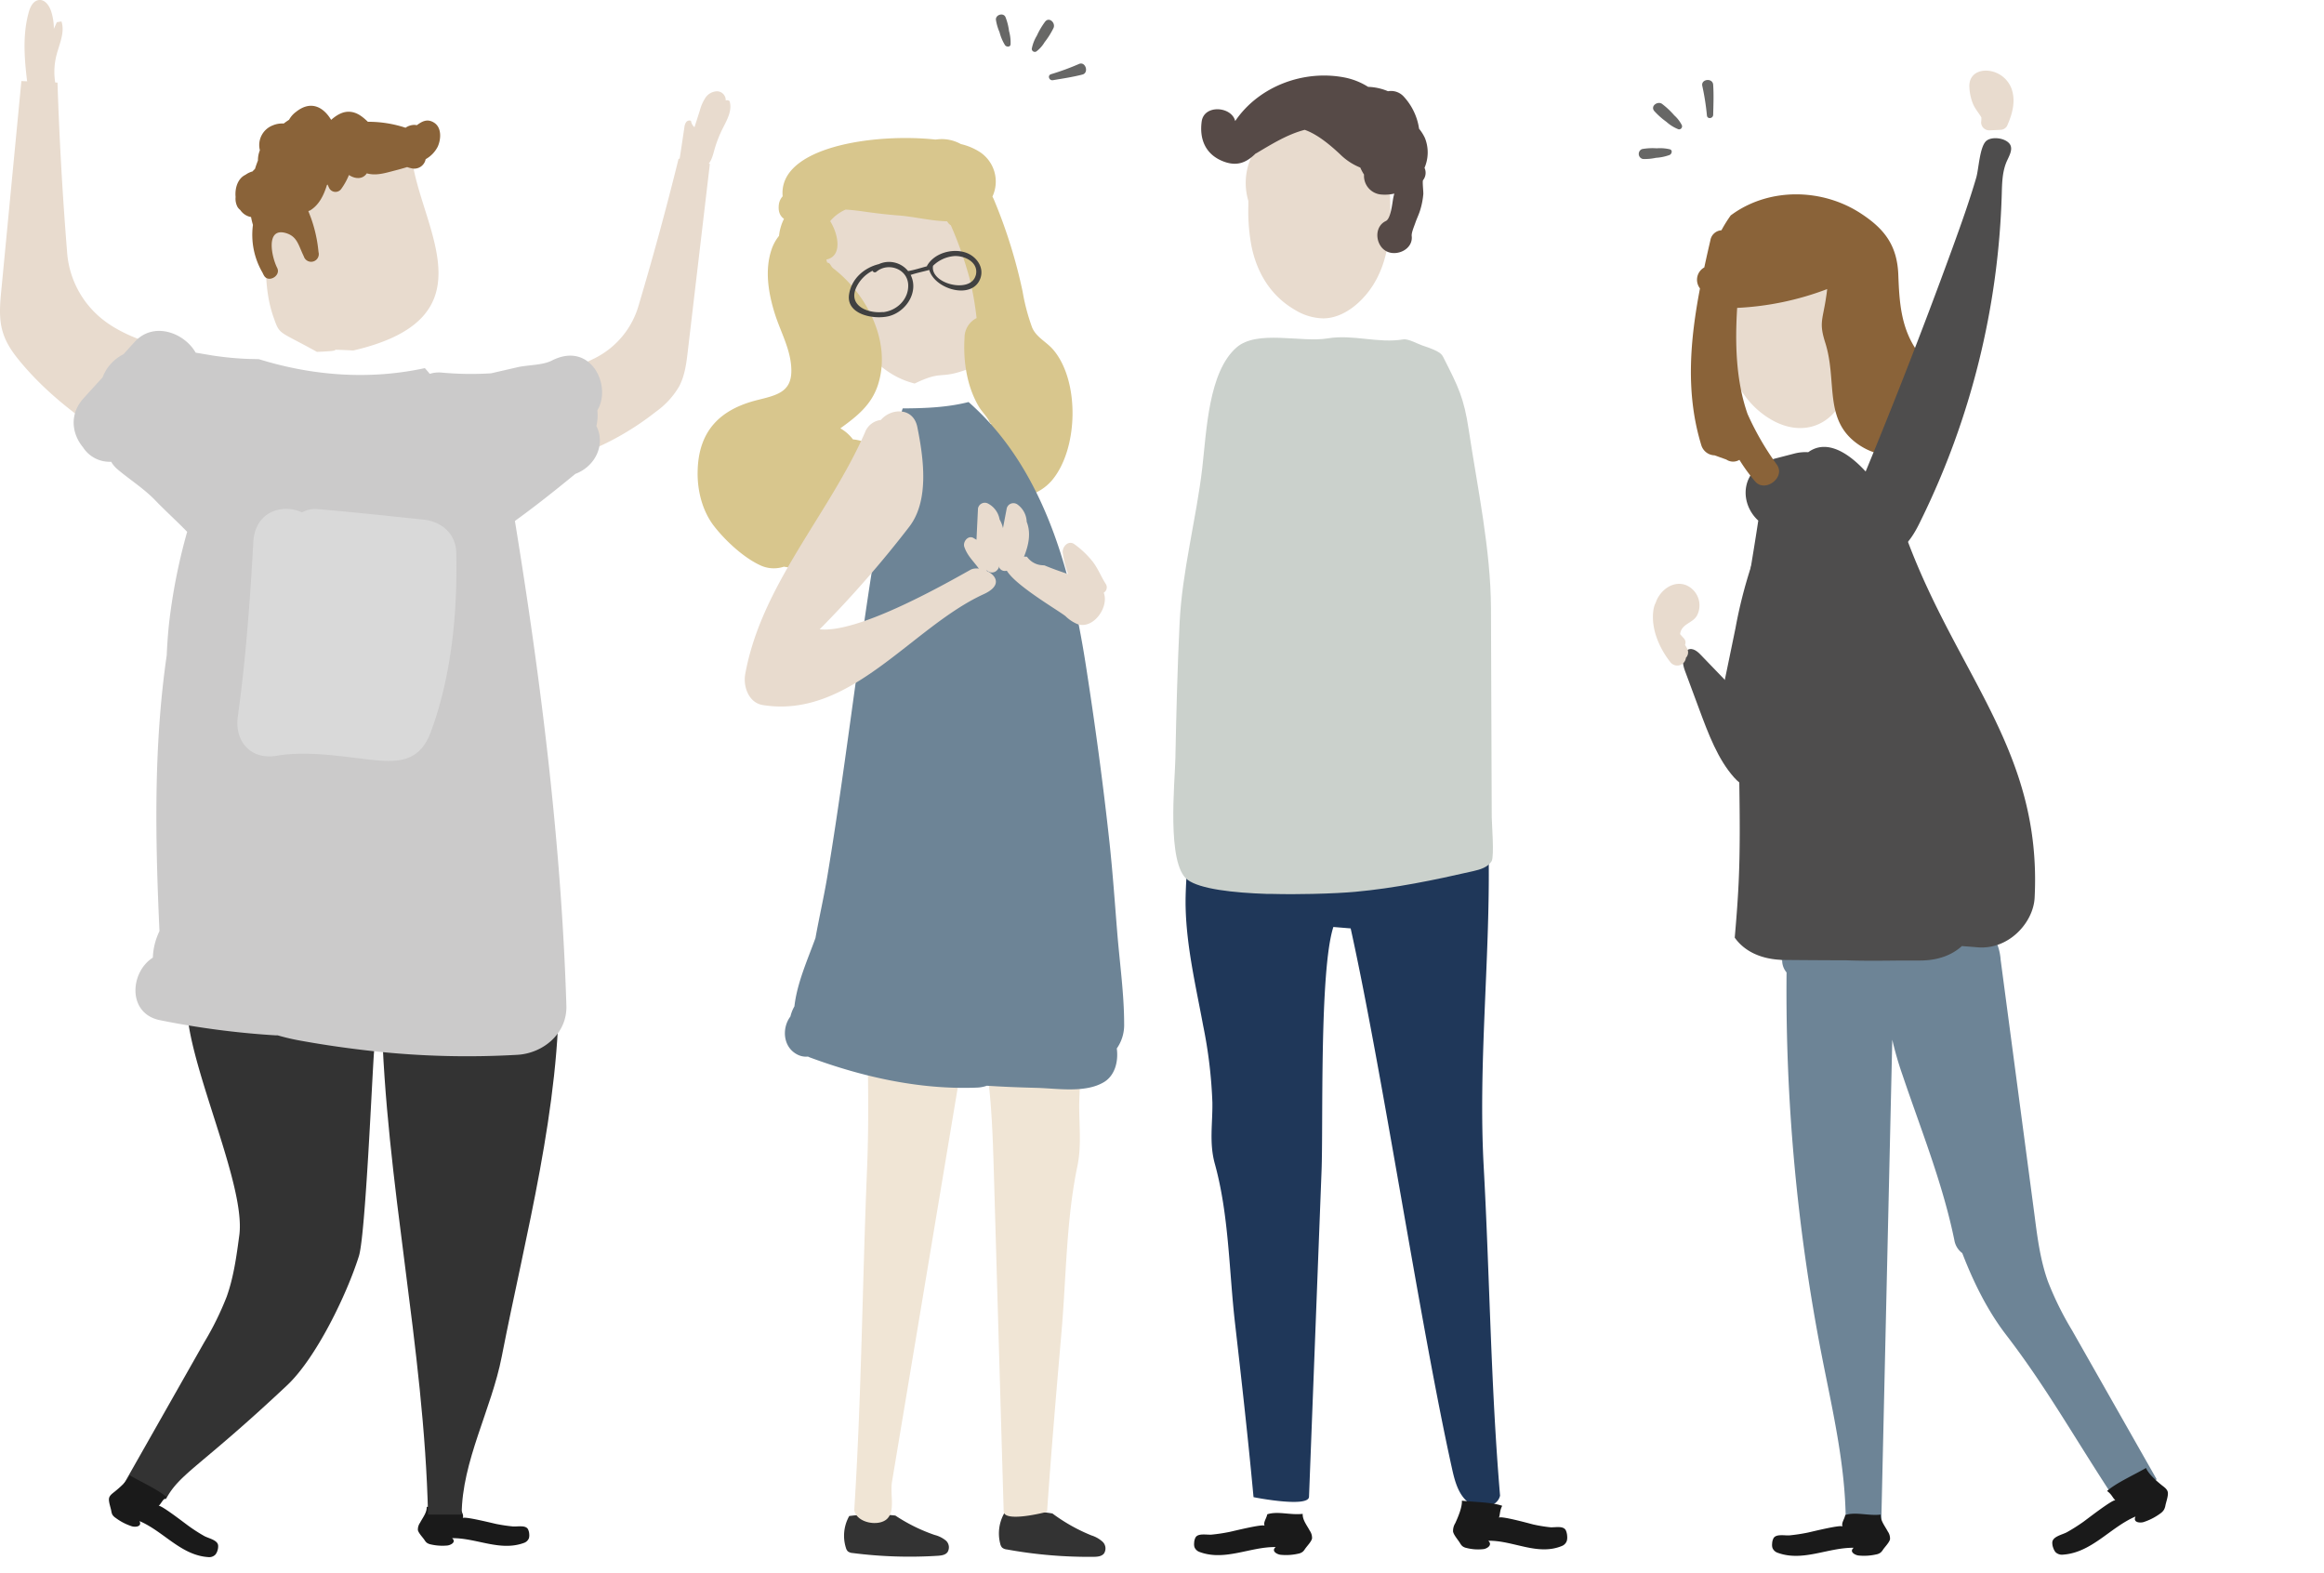<svg xmlns="http://www.w3.org/2000/svg" xmlns:xlink="http://www.w3.org/1999/xlink" viewBox="0 0 700.83 474.27"><defs><style>.cls-1{mask:url(#mask);filter:url(#luminosity-noclip-5);}.cls-11,.cls-19,.cls-2,.cls-24,.cls-30,.cls-4,.cls-6,.cls-8{mix-blend-mode:multiply;}.cls-2{fill:url(#linear-gradient);}.cls-3{mask:url(#mask-2);filter:url(#luminosity-noclip-6);}.cls-4{fill:url(#linear-gradient-2);}.cls-5{mask:url(#mask-3);filter:url(#luminosity-noclip-7);}.cls-6{fill:url(#linear-gradient-3);}.cls-7{mask:url(#mask-4);filter:url(#luminosity-noclip-8);}.cls-8{fill:url(#linear-gradient-4);}.cls-9{isolation:isolate;}.cls-10{mask:url(#mask-5);}.cls-11,.cls-19,.cls-24,.cls-30{opacity:0.22;}.cls-11{fill:url(#linear-gradient-5);}.cls-12{fill:#4e4d4d;}.cls-13{fill:#6d8496;}.cls-14{fill:#1a1a1a;}.cls-15{fill:#e8dbce;}.cls-16{fill:#8a6339;}.cls-17{fill:#676766;}.cls-18{mask:url(#mask-6);}.cls-19{fill:url(#linear-gradient-6);}.cls-20{fill:#1f3759;}.cls-21{fill:#cbd1cc;}.cls-22{fill:#564a47;}.cls-23{mask:url(#mask-7);}.cls-24{fill:url(#linear-gradient-7);}.cls-25{fill:#333;}.cls-26{fill:#f0e5d5;}.cls-27{fill:#d8c68d;}.cls-28{fill:#414141;}.cls-29{mask:url(#mask-8);}.cls-30{fill:url(#linear-gradient-8);}.cls-31{fill:#cbcaca;}.cls-32{fill:#d9d9d9;}.cls-33{filter:url(#luminosity-noclip-4);}.cls-34{filter:url(#luminosity-noclip-3);}.cls-35{filter:url(#luminosity-noclip-2);}.cls-36{filter:url(#luminosity-noclip);}</style><filter id="luminosity-noclip" x="536.91" y="-8360.44" width="163.91" height="32766" filterUnits="userSpaceOnUse" color-interpolation-filters="sRGB"><feFlood flood-color="#fff" result="bg"/><feBlend in="SourceGraphic" in2="bg"/></filter><mask id="mask" x="536.91" y="-8360.44" width="163.91" height="32766" maskUnits="userSpaceOnUse"><g class="cls-36"/></mask><linearGradient id="linear-gradient" x1="1125.59" y1="465.8" x2="1211.02" y2="465.8" gradientTransform="matrix(1.92, -0.05, 0.03, 1, -1636.35, 64.44)" gradientUnits="userSpaceOnUse"><stop offset="0" stop-color="#fff"/><stop offset="1"/></linearGradient><filter id="luminosity-noclip-2" x="365.56" y="-8360.44" width="129.9" height="32766" filterUnits="userSpaceOnUse" color-interpolation-filters="sRGB"><feFlood flood-color="#fff" result="bg"/><feBlend in="SourceGraphic" in2="bg"/></filter><mask id="mask-2" x="365.56" y="-8360.44" width="129.9" height="32766" maskUnits="userSpaceOnUse"><g class="cls-35"/></mask><linearGradient id="linear-gradient-2" x1="1036.37" y1="461.15" x2="1104.07" y2="461.15" xlink:href="#linear-gradient"/><filter id="luminosity-noclip-3" x="248.31" y="-8360.44" width="129.9" height="32766" filterUnits="userSpaceOnUse" color-interpolation-filters="sRGB"><feFlood flood-color="#fff" result="bg"/><feBlend in="SourceGraphic" in2="bg"/></filter><mask id="mask-3" x="248.31" y="-8360.44" width="129.9" height="32766" maskUnits="userSpaceOnUse"><g class="cls-34"/></mask><linearGradient id="linear-gradient-3" x1="975.29" y1="459.85" x2="1042.99" y2="459.85" xlink:href="#linear-gradient"/><filter id="luminosity-noclip-4" x="19.94" y="-8360.44" width="163.91" height="32766" filterUnits="userSpaceOnUse" color-interpolation-filters="sRGB"><feFlood flood-color="#fff" result="bg"/><feBlend in="SourceGraphic" in2="bg"/></filter><mask id="mask-4" x="19.94" y="-8360.44" width="163.91" height="32766" maskUnits="userSpaceOnUse"><g class="cls-33"/></mask><linearGradient id="linear-gradient-4" x1="856.37" y1="453.74" x2="941.8" y2="453.74" xlink:href="#linear-gradient"/><filter id="luminosity-noclip-5" x="536.91" y="460.65" width="163.91" height="10.98" filterUnits="userSpaceOnUse" color-interpolation-filters="sRGB"><feFlood flood-color="#fff" result="bg"/><feBlend in="SourceGraphic" in2="bg"/></filter><mask id="mask-5" x="536.91" y="460.65" width="163.91" height="10.98" maskUnits="userSpaceOnUse"><g class="cls-1"><path class="cls-2" d="M697.85,465.91c3.17-1.1,4.09-2.44,1.38-4.06-2.18-1.31-8.49-.62-11.37-.68-13.48-.32-27-.56-40.5-.52-27.2.09-54.47,1.13-81.55,3.13-4,.29-33.14,1.44-28.37,6.42,2.42,2.53,14,.92,18.26.91l28-.11,56-.22C643.93,470.76,686.17,470,697.85,465.91Z"/></g></mask><linearGradient id="linear-gradient-5" x1="1125.59" y1="465.8" x2="1211.02" y2="465.8" gradientTransform="matrix(1.92, -0.05, 0.03, 1, -1636.35, 64.44)" gradientUnits="userSpaceOnUse"><stop offset="0"/><stop offset="1"/></linearGradient><filter id="luminosity-noclip-6" x="365.56" y="462.52" width="129.9" height="8.7" filterUnits="userSpaceOnUse" color-interpolation-filters="sRGB"><feFlood flood-color="#fff" result="bg"/><feBlend in="SourceGraphic" in2="bg"/></filter><mask id="mask-6" x="365.56" y="462.52" width="129.9" height="8.7" maskUnits="userSpaceOnUse"><g class="cls-3"><path class="cls-4" d="M493.1,466.69c2.51-.87,3.24-1.93,1.09-3.22-1.72-1-6.72-.48-9-.54-10.69-.25-21.38-.44-32.1-.41-21.56.07-43.17.9-64.63,2.48-3.18.23-26.26,1.14-22.48,5.09,1.92,2,11.09.73,14.47.72l22.21-.09,44.41-.17C450.37,470.53,483.84,469.9,493.1,466.69Z"/></g></mask><linearGradient id="linear-gradient-6" x1="1036.37" y1="461.15" x2="1104.07" y2="461.15" xlink:href="#linear-gradient-5"/><filter id="luminosity-noclip-7" x="248.31" y="464.55" width="129.9" height="8.7" filterUnits="userSpaceOnUse" color-interpolation-filters="sRGB"><feFlood flood-color="#fff" result="bg"/><feBlend in="SourceGraphic" in2="bg"/></filter><mask id="mask-7" x="248.31" y="464.55" width="129.9" height="8.7" maskUnits="userSpaceOnUse"><g class="cls-5"><path class="cls-6" d="M375.85,468.73c2.51-.87,3.24-1.93,1.09-3.22-1.72-1-6.72-.49-9-.54-10.68-.25-21.37-.45-32.09-.41-21.56.07-43.17.89-64.63,2.47-3.19.24-26.26,1.15-22.48,5.09,1.91,2,11.09.74,14.47.72l22.21-.08,44.41-.18C333.11,472.57,366.59,471.94,375.85,468.73Z"/></g></mask><linearGradient id="linear-gradient-7" x1="975.29" y1="459.85" x2="1042.99" y2="459.85" xlink:href="#linear-gradient-5"/><filter id="luminosity-noclip-8" x="19.94" y="463.29" width="163.91" height="10.98" filterUnits="userSpaceOnUse" color-interpolation-filters="sRGB"><feFlood flood-color="#fff" result="bg"/><feBlend in="SourceGraphic" in2="bg"/></filter><mask id="mask-8" x="19.94" y="463.29" width="163.91" height="10.98" maskUnits="userSpaceOnUse"><g class="cls-7"><path class="cls-8" d="M180.87,468.56c3.17-1.1,4.09-2.44,1.38-4.07-2.17-1.31-8.48-.61-11.36-.68-13.49-.31-27-.56-40.51-.51-27.2.08-54.47,1.13-81.55,3.12-4,.3-33.13,1.45-28.37,6.42,2.42,2.53,14,.93,18.27.91l28-.11,56-.22C127,473.4,169.19,472.61,180.87,468.56Z"/></g></mask><linearGradient id="linear-gradient-8" x1="856.37" y1="453.74" x2="941.8" y2="453.74" xlink:href="#linear-gradient-5"/></defs><g class="cls-9"><g id="Ebene_2" data-name="Ebene 2"><g id="object"><g class="cls-10"><path class="cls-11" d="M697.85,465.91c3.17-1.1,4.09-2.44,1.38-4.06-2.18-1.31-8.49-.62-11.37-.68-13.48-.32-27-.56-40.5-.52-27.2.09-54.47,1.13-81.55,3.13-4,.29-33.14,1.44-28.37,6.42,2.42,2.53,14,.92,18.26.91l28-.11,56-.22C643.93,470.76,686.17,470,697.85,465.91Z"/></g><path class="cls-12" d="M512.71,197.29c-1.14-1.19-2.87-2.35-4.29-.94s-1,4-.35,5.79l4.31,11.61c2.8,7.55,5.68,15.24,10.57,20.7,2,2.22,4.72,4.1,7.7,2.85,1.85-.78,3.42-2.63,4.83-4.47,7-9.17-.63-12.57-5.26-17.38Z"/><path class="cls-12" d="M541.07,179.46a21.66,21.66,0,0,0-1.91-9.14c-1.46-2.89-4.31-5.32-6.75-4.93-2.23.35-3.4,2.78-4.24,5.11a143,143,0,0,0-4.81,18.89q-2.1,10.22-4.22,20.42a13.78,13.78,0,0,0-.21,6.56c1.1,4,7.84,9.75,10.83,8.18,2.68-1.42,4.67-11.05,5.82-14.27C538.93,200.88,541.45,190.69,541.07,179.46Z"/><path class="cls-13" d="M624.81,401.07a95.34,95.34,0,0,1-7.23-14.65c-2.26-6.31-3.15-13-4-19.66l-10.26-77.32a16.18,16.18,0,0,0-1.72-6.26c-3.23-5.37-10.95-5.12-17.15-4.21a10,10,0,0,0-2.42.61q-18.9,1.94-37.87,3a7.38,7.38,0,0,0-6.68,6.4c-.38-.12-.64,0-.41.44h.37a5.58,5.58,0,0,0,1.32,3.81,573.37,573.37,0,0,0,10.51,115c3.25,16.7,7.26,33.41,7.33,50.42l10.73,0q1.65-72.57,3.31-145.14a99.37,99.37,0,0,0,3.1,10.7c5.58,16.53,12.12,32.64,15.63,49.79a6.09,6.09,0,0,0,2.38,3.87c3.36,8.74,7.58,17.28,13.15,24.55,11.95,15.56,19.94,29.9,32.06,48.48a22,22,0,0,0,13.41-4.83Z"/><path class="cls-14" d="M559,466.72c-1.49,1.25.53,2.24,1.5,2.33a16.46,16.46,0,0,0,5.33-.34,3.1,3.1,0,0,0,1.29-.55,3.65,3.65,0,0,0,.71-.85c.57-.85,1.92-2.19,2.13-3.18a3.71,3.71,0,0,0-.69-2.35c-.81-1.57-2.2-3.19-2.13-5.07-3.83.42-7.51-.9-10.68.13-.27,1.34-1.27,2.43-.8,3.48-.31-.69-9.56,1.63-10.66,1.85a52.68,52.68,0,0,1-5.33.8c-1.39.12-4.07-.52-4.85.87a3.82,3.82,0,0,0-.41,1.64,3.24,3.24,0,0,0,.1,1.28,2.58,2.58,0,0,0,1.59,1.47C543.69,471,551.27,466.61,559,466.72Z"/><path class="cls-14" d="M644,457.29c-.93,1.88,1.5,2,2.5,1.65a17.81,17.81,0,0,0,5.11-2.67,3.64,3.64,0,0,0,1-1.1A4.19,4.19,0,0,0,653,454c.2-1.09.94-3,.72-4.07-.18-.88-1-1.45-1.71-2-1.49-1.2-4.1-3.4-4.85-5.28-3.6,2.09-9.06,4.54-11.75,6.94,1.47,1.07,1.61,2,2.53,2.83-.61-.54-8.72,5.79-9.71,6.49a55.81,55.81,0,0,1-4.92,3.11c-1.32.73-4.24,1.26-4.41,3a4.15,4.15,0,0,0,.31,1.8,3.8,3.8,0,0,0,.66,1.22,2.77,2.77,0,0,0,2.21.75C630.78,468.21,636.34,460.55,644,457.29Z"/><path class="cls-15" d="M555,121.77A22.86,22.86,0,0,0,557.7,110c-.11-8.59-1.17-17.39-5.08-24.88-4.49-8.62-14.91-16.63-24.89-13.37-11.7,3.82-9.75,19.83-8.16,30.45,1.26,8.44,4.79,16.79,11.2,22C540.34,132,550.28,129.9,555,121.77Z"/><path class="cls-12" d="M575.36,163.36c-5.62-14.9-20-34.34-30.07-27a13.33,13.33,0,0,0-4,.36l-5.72,1.48c-10.86,2.8-11.27,13.37-5.34,18.78-.94,6.25-1.85,11.63-2.66,16.62a5.65,5.65,0,0,1,.29,3.32,164.39,164.39,0,0,0-2.71,19.66,83.81,83.81,0,0,1-.61,11c-.66,19.47.68,39.07-.23,58.52-.26,5.55-.69,11.09-1.18,16.63,2.73,3.88,7.69,6.67,15.05,6.73q9.3.09,18.6.11c5.94.22,11.84.1,17,.06l5.25,0c5.51,0,9.7-1.71,12.6-4.35,1.55.11,3.09.23,4.61.36,9.61.86,17-7.56,17.33-15C615.76,226.87,590.8,204.25,575.36,163.36Z"/><path class="cls-16" d="M584.4,114.25c-1.09-3.76-4.95-6.22-7-9.5-4.18-6.67-4.65-14-4.94-21.83-.33-9.14-4.4-14.07-11.4-18.62-11.39-7.4-26.93-7.79-38.23,0l-.9.64a41.79,41.79,0,0,0-2.81,4.5,3.6,3.6,0,0,0-3.33,3c-.63,2.72-1.25,5.45-1.84,8.2a4.25,4.25,0,0,0-1.3,6.33c-3,15.7-4.4,31.65.4,47.27a4.3,4.3,0,0,0,4,3.06l3.54,1.27a3.65,3.65,0,0,0,3.95.09,53.55,53.55,0,0,0,4.71,6.48c3,3.57,9.35-1.2,6.56-5.06A85,85,0,0,1,527,124.84c-3.5-10-3.81-21.13-3.14-32A87.87,87.87,0,0,0,551,87.17c-.1,1.16-.3,2.31-.46,3.38-1,6.15-1.95,7-.11,12.8,3.72,11.74-.69,23.42,10.11,30.76,7.93,5.37,17.3,3.81,21.86-6.22C583.9,124.59,585.49,118,584.4,114.25Z"/><path class="cls-12" d="M588.75,74.9q-13.83,37.95-29.48,75.32c-1.22,2.9-2.46,5.88-2.49,9a9.08,9.08,0,0,0,4.42,8.13c3.59,2,8.4,1,11.54-1.42s5-5.82,6.6-9.18a238.54,238.54,0,0,0,24.31-98.08c.1-3.48.14-7.07,1.62-10.26.79-1.69,1.92-3.73.63-5.19-1.52-1.73-5.48-2.1-7-.65-1.93,1.88-2.18,8.38-2.94,11C593.86,60.74,591.32,67.83,588.75,74.9Z"/><path class="cls-15" d="M606.51,26.5a8.42,8.42,0,0,0-6.72-5.15c-3.28-.38-6,1.27-5.91,4.73a15.47,15.47,0,0,0,1,5c.63,1.65,1.79,2.88,2.63,4.33,0,.49,0,1-.08,1.47a2.45,2.45,0,0,0,2.44,2.43l3.38-.16a2.35,2.35,0,0,0,2-1.17C606.86,34.39,608,30.34,606.51,26.5Z"/><path class="cls-15" d="M508.41,198.35a2.4,2.4,0,0,0,.29-2.92l-.56-1a1.8,1.8,0,0,0-.4-2c-.33-.36-.7-.77-1.08-1.21a3.58,3.58,0,0,1,.53-1.55c1.15-1.78,3.55-2.15,4.61-4.16a6.62,6.62,0,0,0-3.51-9.13c-3.81-1.32-7.52,1.54-8.87,5l0,.1a7.31,7.31,0,0,0-.78,2.29c-.92,5.65,1.74,11.71,5.16,16A2.63,2.63,0,0,0,508.41,198.35Z"/><path class="cls-17" d="M513.34,25.87a74.37,74.37,0,0,1,1.4,8.91c.09,1.25,1.86,1,1.89-.16.07-3,.2-6,0-9C516.55,23.39,512.92,23.8,513.34,25.87Z"/><path class="cls-17" d="M495.45,47.94a15.49,15.49,0,0,0,3.89-.35,14.43,14.43,0,0,0,4.19-.88c.61-.31.93-1.39.07-1.68a12.69,12.69,0,0,0-4-.31,18,18,0,0,0-4.41.23A1.56,1.56,0,0,0,495.45,47.94Z"/><path class="cls-17" d="M498.87,33.49a23.13,23.13,0,0,0,3.66,3.25A11.84,11.84,0,0,0,506.2,39a.92.92,0,0,0,1-1.21,10,10,0,0,0-2.3-3,24.29,24.29,0,0,0-3.74-3.5C499.8,30.43,497.63,32,498.87,33.49Z"/><g class="cls-18"><path class="cls-19" d="M493.1,466.69c2.51-.87,3.24-1.93,1.09-3.22-1.72-1-6.72-.48-9-.54-10.69-.25-21.38-.44-32.1-.41-21.56.07-43.17.9-64.63,2.48-3.18.23-26.26,1.14-22.48,5.09,1.92,2,11.09.73,14.47.72l22.21-.09,44.41-.17C450.37,470.53,483.84,469.9,493.1,466.69Z"/></g><path class="cls-20" d="M447.42,351.64c-1.66-30.45,1.84-61.5,1.53-92.14a61,61,0,0,0-5.19-31.42,4.81,4.81,0,0,0-1.15-1.73c-1.73-1.47-4.69-.69-7,.1-22,7.5-48.06,5.73-68.14-4.86-4,5-5.11,11.12-6.09,17-1.58,9.57-3.32,19.13-3.74,28.74a.43.43,0,0,1,0,.05h0c-.09,2.07-.15,4.13-.1,6.21.28,12,3.08,23.79,5.27,35.6a140.68,140.68,0,0,1,2.8,23.27c.09,6.38-1,12.22.74,18.48,4.26,15.4,4.27,32.19,6.07,47.92,1.93,16.86,3.83,33.71,5.41,50.59.06.67.13,1.35.19,2,1,.23,16.73,3.21,16.73-.15l3.78-98.28c.53-13.79-.67-60.37,3.56-73.5l5.22.43c9.58,43.36,20.93,119.3,30.51,162.65.84,3.82,1.87,7.94,4.91,10.4s8.73,1.77,9.63-2C449.56,417.9,449.24,384.78,447.42,351.64Z"/><path class="cls-15" d="M419.3,55.2c0-11.2-9.77-20.29-21.82-20.29S375.66,44,375.66,55.2a19,19,0,0,0,.8,5.4c0,.44,0,.89,0,1.36a57.14,57.14,0,0,0,.91,12.1c1.54,7.76,5.55,15,13.15,19.39A16.91,16.91,0,0,0,399,96c4.07,0,7.8-2.12,10.63-4.72,9.33-8.58,10.14-21.46,9.48-33.63A18.29,18.29,0,0,0,419.3,55.2Z"/><path class="cls-21" d="M449.85,246.34q-.12-31.46-.23-62.9c-.06-17.67-4.08-36.42-6.71-53.86-1.44-9.61-3.14-12.94-7.49-21.51-.62-1.22-.73-2-6.5-3.9-1.25-.4-4.23-2.09-5.76-1.83-7.54,1.27-15.2-1.58-22.74-.31-8,1.35-21.34-2.69-27.55,2.76-8.4,7.37-9,24.87-10.31,36.31-1.81,15.44-6.08,31.11-6.83,46.64-.67,13.64-1,27.29-1.28,40.94-.13,7.11-2.73,31.85,3.67,36.61,3.73,2.79,13.74,3.92,24,4.26l1.11,0h.3c4.19.11,8.38.09,12.18,0,5.6-.12,10.34-.39,12.92-.63,12-1.09,23.87-3.54,35.64-6.24,2.09-.48,4.39-1.13,5.54-3C450.67,258.33,449.85,248,449.85,246.34Z"/><path class="cls-14" d="M384.7,466.5c-1.49,1.25.53,2.24,1.5,2.33a16.46,16.46,0,0,0,5.33-.34,3.1,3.1,0,0,0,1.29-.55,3.65,3.65,0,0,0,.71-.85c.57-.85,1.92-2.19,2.13-3.18a3.71,3.71,0,0,0-.69-2.35c-.81-1.57-2.2-3.19-2.13-5.07-3.83.42-7.5-.9-10.68.13-.27,1.34-1.27,2.43-.8,3.48-.31-.69-9.56,1.63-10.66,1.85a52.68,52.68,0,0,1-5.33.8c-1.39.12-4.07-.52-4.85.87a3.82,3.82,0,0,0-.41,1.64,3.24,3.24,0,0,0,.1,1.28A2.58,2.58,0,0,0,361.8,468C369.4,470.8,377,466.39,384.7,466.5Z"/><path class="cls-14" d="M448.81,464.6c1.45,1.34-.51,2.42-1.45,2.52a14,14,0,0,1-5.16-.36,2.87,2.87,0,0,1-1.25-.58,4.19,4.19,0,0,1-.69-.91c-.55-.92-1.86-2.37-2.07-3.43a4.41,4.41,0,0,1,.66-2.54c.78-1.7,2.12-4.77,2-6.79,3.71.44,9.08.45,12.16,1.55-.81,1.58-.58,2.49-1,3.62.29-.75,9.26,1.73,10.32,2a45.48,45.48,0,0,0,5.16.85c1.35.13,3.94-.58,4.7.92a4.82,4.82,0,0,1,.41,1.77,4,4,0,0,1-.1,1.38,2.57,2.57,0,0,1-1.53,1.59C463.63,469.19,456.28,464.46,448.81,464.6Z"/><path class="cls-22" d="M429.7,41.61a13.21,13.21,0,0,0-1.76-2.79A18.13,18.13,0,0,0,423.2,29a5.18,5.18,0,0,0-4.63-1.49,16.79,16.79,0,0,0-6-1.32,20.88,20.88,0,0,0-6.83-2.77C393.23,20.88,379.61,26,372.49,36.5c-1.06-4.42-9.4-5.1-10.11.15s1.09,9.78,6.25,11.91c4.49,1.85,7.39.32,10-2.25.11-.06.22-.09.33-.16,4.41-2.61,9.32-5.68,14.5-7,3.86,1.37,7.6,4.51,10.67,7.38a18.39,18.39,0,0,0,6.08,4,14.69,14.69,0,0,0,1.13,2.12,5.64,5.64,0,0,0,5.13,6,12.66,12.66,0,0,0,4-.27c-.09.34-.18.69-.25,1-.35,1.47-.7,6.51-2.32,7.28-3.61,1.72-3.16,7.14,0,9s8.29-.44,7.82-4.49c-.12-1,.77-3,1.1-4,.49-1.41,1.13-2.63,1.54-4.11a22.76,22.76,0,0,0,.86-4.57c.05-.62-.33-3.83-.08-4.16a3.58,3.58,0,0,0,.44-3.72c.11-.27.23-.55.32-.84A11.7,11.7,0,0,0,429.7,41.61Z"/><g class="cls-23"><path class="cls-24" d="M375.85,468.73c2.51-.87,3.24-1.93,1.09-3.22-1.72-1-6.72-.49-9-.54-10.68-.25-21.37-.45-32.09-.41-21.56.07-43.17.89-64.63,2.47-3.19.24-26.26,1.15-22.48,5.09,1.91,2,11.09.74,14.47.72l22.21-.08,44.41-.18C333.11,472.57,366.59,471.94,375.85,468.73Z"/></g><path class="cls-25" d="M332.5,464.9a9.07,9.07,0,0,0-3.38-1.92,52.85,52.85,0,0,1-11.75-6.61,58.29,58.29,0,0,0-14.21-.6,12.37,12.37,0,0,0-1.52,9.76,2.46,2.46,0,0,0,.55,1.12,2.59,2.59,0,0,0,1.44.57,137,137,0,0,0,26.12,2.22c1.15,0,2.44-.1,3.17-1A2.79,2.79,0,0,0,332.5,464.9Z"/><path class="cls-25" d="M285.25,464.55a8.72,8.72,0,0,0-3.4-1.7A51.79,51.79,0,0,1,270,457a57.2,57.2,0,0,0-13.9.14,12.1,12.1,0,0,0-1,9.61,2.41,2.41,0,0,0,.59,1.06,2.68,2.68,0,0,0,1.44.49,134.61,134.61,0,0,0,25.62.83c1.12-.07,2.38-.23,3-1.12A2.74,2.74,0,0,0,285.25,464.55Z"/><path class="cls-26" d="M331.64,265.34h0v-.06c-.33-9.95-1.69-19.84-2.92-29.75-.77-6.13-1.66-12.47-4.76-17.64a54.27,54.27,0,0,1-53.26,5c-1.8-.81-4.11-1.62-5.47-.1a5.27,5.27,0,0,0-.89,1.79,81.55,81.55,0,0,0-4.06,32.53c-.24,31.71,2.49,63.85,1.19,95.37-1.42,34.31-1.67,68.59-3.86,102.88.7,3.94,7.58,5.08,10,2.54s.74-7.24,1.4-11.19q11.23-67.32,22.46-134.64l4.09-.45c3.3,13.6,3.74,28.08,4.16,42.35q1.47,50.88,2.95,101.74c0,3.48,12.28.39,13.08.16l.15-2.09c1.23-17.47,2.72-34.92,4.23-52.37,1.4-16.29,1.41-33.66,4.74-49.61,1.35-6.47.51-12.52.58-19.13a190.5,190.5,0,0,1,2.19-24.09c1.71-12.23,3.9-24.45,4.11-36.85C331.75,269.61,331.71,267.47,331.64,265.34Z"/><path class="cls-15" d="M296.28,90.5c-.46-7.23-3.59-14-6.79-20.49-2.58-5.24-5.39-10.62-10-14.17a6.22,6.22,0,0,0-3.11-1.46,7.69,7.69,0,0,0-2.91.53c-8.94,2.91-18,5.87-25.83,11a2.51,2.51,0,0,0-1.39,3.26c3.62,18.11,11.44,42,29.58,46.48,8.8-4.24,7.23-1,16.36-4.47C289.71,106.47,296.62,95.84,296.28,90.5Z"/><path class="cls-27" d="M317.62,105.46c-2.06-2.41-5.1-3.73-6.36-6.68a61.34,61.34,0,0,1-2.88-10.87,154.47,154.47,0,0,0-8.62-27.64q-.22-.52-.48-1a10.66,10.66,0,0,0-3.92-13.51,18.24,18.24,0,0,0-5.6-2.32A11.89,11.89,0,0,0,282.83,42l-.73.08c-18.58-2-47.47,2.25-46.08,17.11a4.68,4.68,0,0,0-1.1,2.17c-.38,2.31.27,3.77,1.5,4.63a14.72,14.72,0,0,0-1.5,5.13,13.37,13.37,0,0,0-2.21,4c-2.17,6.3-1,13.23.93,19.42,1.79,5.69,4.9,10.93,5,17,.13,6.74-4.48,7.64-10.26,9.09-11.4,2.86-17.84,9.44-18,21.72-.1,5.65,1.44,11.76,4.94,16.28s9.21,9.78,14.34,12a9.58,9.58,0,0,0,6.72.25c9.69,1.64,19.79-.2,26.22-8.48A19.85,19.85,0,0,0,264.7,159a16.24,16.24,0,0,0,5.2-9.4,14.38,14.38,0,0,0-12.69-17.11,12.48,12.48,0,0,0-3.79-3.33c5-3.62,9.43-7.06,11.39-13.26C268.87,103,261.42,88.77,251.38,81c-1.1-.85-.78-1.63-1.94-1.82-.08-.31-.17-.61-.23-.92,4.88-1,3.65-7.57,1.14-11.58A12.79,12.79,0,0,1,255,63.2c2,.11,3.94.37,5.28.56,3.64.52,7.12.94,10.81,1.22,4.69.37,9.67,1.64,14.5,1.76l.33.44a2.25,2.25,0,0,0,.81.74,114.68,114.68,0,0,1,5.7,16.19,93.28,93.28,0,0,1,2.07,11.8,6.64,6.64,0,0,0-3.63,6c-.44,7,.71,14.68,4.35,20.77.92,1.53,2.46,2.93,3.17,4.56.18.42.43.5.62.48a11.12,11.12,0,0,0-1.25,1c-2.38,2.18-4.36,3.8-5,7.18-2.77,14.86,16.19,18.53,24.42,9C325.21,135.48,325.67,114.89,317.62,105.46Z"/><path class="cls-13" d="M339,308.86c0-9.12-1.32-18.29-2.06-27.38s-1.37-18.26-2.35-27.36c-1.94-17.91-4.38-35.81-7.15-53.59-4.66-30-13.34-59.94-35.36-79.3-6.35,1.62-13.07,1.89-19.85,1.92a10.69,10.69,0,0,0-.4,1.28c-10.41,46.21-14.6,93.42-22.39,140.15-1,5.92-2.41,12.09-3.53,18.28-2.34,6.48-5.54,13.5-6.34,20.59a11.37,11.37,0,0,0-1.21,3.06c-2.69,3.56-2.25,9.44,2.3,11.58a5.64,5.64,0,0,0,3,.51c.15.07.28.15.44.21,16.12,6,33.57,9.85,50.61,9.14a10,10,0,0,0,2.89-.56c5,.33,9.89.51,14.91.64,6.27.16,14.72,1.64,20.35-1.7,3.37-2,4.45-6.28,3.92-10.17A12.3,12.3,0,0,0,339,308.86Z"/><path class="cls-28" d="M291,76.09c-4-1.23-9.28.27-11.41,4a1.18,1.18,0,0,0-.07.2c-1.87.51-3.76,1.12-5.67,1.45a7.38,7.38,0,0,0-8.82-2.1c-4.45,1.09-8.32,4.44-9,9.25-.82,6,7.56,7.55,12,6.45,5.09-1.27,9.08-7.14,6.67-12.27,0-.06-.07-.11-.1-.16,1.83-.62,3.77-1,5.63-1.51,1.69,5.93,13.16,9.18,15.45,2.43C296.85,80.36,294.2,77.07,291,76.09Zm-24.76,18c-4.68.48-10.55-2-8-7.45a10.66,10.66,0,0,1,4.9-5,.71.71,0,0,0,1.15.3c3.4-2.89,9.24-1,9.58,3.76C274.15,90.2,270.45,93.71,266.24,94.14Zm28-11.07c-1.49,5.65-13.83,2.57-12.87-2.88v0a10.35,10.35,0,0,1,6.48-2.93C291.13,77.09,295.27,79.23,294.25,83.07Z"/><path class="cls-15" d="M292.65,171.82c-9.51,5.34-34.15,19.15-45.47,17.94a331.6,331.6,0,0,0,27-30.9c6.18-8,4.3-20.9,2.45-30.1-1.21-6-7.9-5.76-11-2.12a5.82,5.82,0,0,0-4.79,3.76c-10.76,24.62-31.23,45.89-36.11,72.88-.66,3.68,1,8.62,5.3,9.32,26.52,4.26,44.86-23.49,66.65-33.45C305.45,175.13,296.08,169.9,292.65,171.82Z"/><path class="cls-15" d="M333.4,176c-1.37-2.17-2.25-4.5-3.83-6.58a27.73,27.73,0,0,0-5.53-5.29c-1.87-1.39-3.8.78-3.56,2.6a29.87,29.87,0,0,0,1.62,6.38c-2.4-.81-4.79-1.64-7.12-2.62l-.58-.05a6,6,0,0,1-4.7-2.57c-2.37-.11-4.54.31-6.1,1.79-3.55,3.39,15.51,14.28,17.73,16.15a11.54,11.54,0,0,0,3.65,2.41c4.75,1.57,9.53-5.16,7.87-9.5A1.88,1.88,0,0,0,333.4,176Z"/><path class="cls-15" d="M301.44,156.63a6.66,6.66,0,0,0-3.64-4.86,2.08,2.08,0,0,0-2.88,1.6l-.45,9.39-.87-.51c-1.65-1-3.33,1.14-2.79,2.68.92,2.66,2.64,4.16,4.24,6.35a1.91,1.91,0,0,0,2.58.73,2.12,2.12,0,0,0,3.17-.21,2,2,0,0,0,.46-1.7C302.69,165.52,303.75,160.72,301.44,156.63Z"/><path class="cls-15" d="M309.61,157.34a6.69,6.69,0,0,0-2.93-5.32,2.09,2.09,0,0,0-3.07,1.19q-.89,4.62-1.75,9.24l-.78-.63c-1.51-1.2-3.46.67-3.14,2.27.54,2.76,2,4.49,3.31,6.88a1.9,1.9,0,0,0,2.46,1.07,2.11,2.11,0,0,0,3.17.24,2,2,0,0,0,.69-1.62C309.62,166.33,311.34,161.71,309.61,157.34Z"/><path class="cls-17" d="M325.42,19.27A75.22,75.22,0,0,1,317,22.36c-1.21.33-.66,2,.51,1.82,3-.5,6-.95,8.87-1.69C328.47,22,327.38,18.47,325.42,19.27Z"/><path class="cls-17" d="M303.21,5.13c-.65-1.4-3-.69-2.88.82a15.17,15.17,0,0,0,1.09,3.75,14,14,0,0,0,1.67,3.94c.42.54,1.54.65,1.66-.25a12.87,12.87,0,0,0-.46-4A17.35,17.35,0,0,0,303.21,5.13Z"/><path class="cls-17" d="M315.17,6.53a22.94,22.94,0,0,0-2.49,4.22,11.86,11.86,0,0,0-1.54,4,.92.92,0,0,0,1.38.77A9.7,9.7,0,0,0,315,12.74a24.26,24.26,0,0,0,2.72-4.34C318.35,6.87,316.39,5,315.17,6.53Z"/><g class="cls-29"><path class="cls-30" d="M180.87,468.56c3.17-1.1,4.09-2.44,1.38-4.07-2.17-1.31-8.48-.61-11.36-.68-13.49-.31-27-.56-40.51-.51-27.2.08-54.47,1.13-81.55,3.12-4,.3-33.13,1.45-28.37,6.42,2.42,2.53,14,.93,18.27.91l28-.11,56-.22C127,473.4,169.19,472.61,180.87,468.56Z"/></g><path class="cls-14" d="M159.6,462.65a3.78,3.78,0,0,0-.39-1.55c-.74-1.31-3.27-.7-4.59-.82a50.19,50.19,0,0,1-5-.75c-1-.21-9.79-2.41-10.08-1.76.44-1-.5-2-.76-3.28-3-1-6.47.27-10.1-.13.07,1.78-1.24,3.31-2,4.8a3.54,3.54,0,0,0-.66,2.22c.2.93,1.48,2.21,2,3a3.25,3.25,0,0,0,.67.81,3.14,3.14,0,0,0,1.22.51,15.52,15.52,0,0,0,5,.33c.92-.09,2.83-1,1.42-2.21,7.31-.1,14.47,4.07,21.66,1.43a2.46,2.46,0,0,0,1.5-1.39A3.13,3.13,0,0,0,159.6,462.65Z"/><path class="cls-25" d="M168.53,296.17c0-1.18-10.29-.6-10.81.47l-24.73.65c-1.87,0-3.89.16-5.33,1.34-2,1.62-12.64,4.79-12.58,7.33,1.15,50.33,12.87,100.4,14,150.73h10.15c.06-16.08,9-31.8,12.07-47.59C158.45,372.47,169.07,333.5,168.53,296.17Z"/><path class="cls-25" d="M103.26,290.79a5.66,5.66,0,0,0-3.54-1.41c-5.86-.86-13.17-1.09-16.22,4-1.06,1.77.19,6.89-1.63,5.92-53-28.28-6.47,48.75-9.7,73.13-.84,6.29-1.69,12.63-3.82,18.6a90.43,90.43,0,0,1-6.84,13.85L37.37,447.43A20.72,20.72,0,0,0,50.06,452c4.24-7.85,10.21-9.56,36.5-34.26,8.79-8.25,18.06-27.49,21.68-39,2-6.5,4-54.93,4.57-61.73,1.56-19.33,2-6.52,3.61-25.85C116.54,289.69,104.24,291.91,103.26,290.79Z"/><path class="cls-15" d="M17,16.77c.86-3.43,2.63-6.94,1.54-10.3l-1.4.23-.9,2a17.12,17.12,0,0,0-.82-5.31C14.86,1.73,13.64-.11,11.86,0S9.13,2,8.67,3.69c-2.14,7.68-1.14,15.82-.13,23.72A26.83,26.83,0,0,0,17,26.59,20.27,20.27,0,0,1,17,16.77Z"/><path class="cls-15" d="M69.21,151.27c12.67,6.21,29.61-29.81,13.6-37.17C68.3,107.43,44,106.65,31,96.36A28.5,28.5,0,0,1,20.22,75.82q-2.05-25.44-2.88-50.91L6.45,24.44.39,87.59C0,91.65-.38,95.86.75,99.83s3.5,7.06,6,10C23.14,129.15,49.09,141.42,69.21,151.27Z"/><path class="cls-14" d="M65.78,466c-.16-1.63-2.92-2.13-4.17-2.82A50,50,0,0,1,57,460.23c-.94-.65-8.61-6.64-9.18-6.13.86-.78,1-1.66,2.38-2.67-2.54-2.28-7.71-4.59-11.11-6.57-.71,1.78-3.18,3.86-4.59,5-.66.53-1.44,1.07-1.61,1.9-.21,1,.49,2.82.67,3.85a4.12,4.12,0,0,0,.31,1.09,3.24,3.24,0,0,0,1,1,16.8,16.8,0,0,0,4.84,2.52c.94.32,3.24.23,2.36-1.55,7.26,3.08,12.51,10.33,20.76,10.86a2.61,2.61,0,0,0,2.09-.72,3.31,3.31,0,0,0,.63-1.15A4.18,4.18,0,0,0,65.78,466Z"/><path class="cls-15" d="M220,30.46a1.34,1.34,0,0,0-1.15-.18,2.66,2.66,0,0,0-2.54-2.75,4.34,4.34,0,0,0-3.55,1.91,13,13,0,0,0-1.7,3.82q-.81,2.55-1.63,5.1a3.13,3.13,0,0,1-1.06-1.92,1.21,1.21,0,0,0-1.49.45,3.55,3.55,0,0,0-.51,1.61c-.53,3.44-1,6.89-1.58,10.34a27,27,0,0,0,3.86,1.71,5.05,5.05,0,0,0,4.09-.32c1.64-1,2.16-3.12,2.68-5a36.5,36.5,0,0,1,2.47-6.4C219.22,36.19,220.91,33.29,220,30.46Z"/><path class="cls-15" d="M204.64,47.84q-5.47,22.16-12,44.07a25.7,25.7,0,0,1-13.07,16c-13.06,6.64-27.06,8-40.73,11.2-15.08,3.52-12,18.94.11,21.25,19.45,3.7,41.2-2.29,58.87-16.23a24.6,24.6,0,0,0,7-7.64c1.71-3.27,2.18-7,2.6-10.65q3.33-28.23,6.65-56.44Z"/><path class="cls-15" d="M84.55,52.24C81.32,58,80.79,64.76,80.44,71.32c-.43,8.14-.68,16.51,2,24.2,2,5.68,1.29,4,13.13,10.58,11-.42,0-.93,11-.42,39.83-9.27,22.51-34,18.26-54.29a3.8,3.8,0,0,0-.78-1.88,3.72,3.72,0,0,0-2.1-.88c-10.39-1.89-21.07-1-31.59,0a8.3,8.3,0,0,0-3.24.74A7,7,0,0,0,84.55,52.24Z"/><path class="cls-16" d="M130.92,37c-2.08-1.33-3.67-.38-5.22.75a4.52,4.52,0,0,0-.76-.09,4.67,4.67,0,0,0-2.64.86,36,36,0,0,0-11.36-1.8c-1.53-1.45-3.11-2.78-5.26-3s-4.05.87-5.82,2.42c-2.31-3.84-6.08-6-10.59-2.41a7.35,7.35,0,0,0-2.1,2.39,19.45,19.45,0,0,0-1.61,1.13,7.26,7.26,0,0,0-3.31.56,6.36,6.36,0,0,0-3.88,7.5,7.92,7.92,0,0,0-.58,3.08q-.5,1.26-.9,2.55a9,9,0,0,0-.75.76,6.32,6.32,0,0,0-2.09,1c-2.33,1.08-3.27,4-3,6.72a5.21,5.21,0,0,0,.62,3.06,3.76,3.76,0,0,0,.78.84,5,5,0,0,0,3.26,2.13,19.82,19.82,0,0,0,.57,2.36,22.6,22.6,0,0,0,2.89,14.41c.06.12.11.25.17.37l0,0c.11.19.18.37.3.55,1.34,2.23,5.14,0,3.95-2.36-1.7-3.32-3.54-12.18,2.52-10.53,3.55,1,3.85,3.66,5.51,7.06A2.31,2.31,0,0,0,96.05,76,41.75,41.75,0,0,0,93.81,65.8c-.29-.77-.57-1.49-.83-2.16a2.36,2.36,0,0,0,.67-.27c2.62-1.67,4-4.52,4.95-7.6l.2-.11c.13.3.25.61.41.93a2.14,2.14,0,0,0,3.66.43,20.41,20.41,0,0,0,2.36-4.25c1.91,1.25,4.16,1.35,5.38-.5,2.34.65,4.53.2,7.36-.56,1.36-.36,3.06-.78,4.81-1.33a11.16,11.16,0,0,0,1.4.39A3.49,3.49,0,0,0,128.36,48,9,9,0,0,0,132,44.23C133,42.05,133.27,38.5,130.92,37Z"/><path class="cls-31" d="M180.14,123.73c4.49-7.39-2-21-13.74-15-2.78,1.43-7.2,1.29-10.32,2l-8,1.84a96.93,96.93,0,0,1-14.67-.2,9.22,9.22,0,0,0-3.82.36c-.46-.6-1-1.18-1.47-1.73-16.57,3.61-33.75,2.37-50.07-2.7l-3.18-.07a95.5,95.5,0,0,1-10.57-1c-1.8-.29-3.55-.6-5.29-.89-3.41-6-12.65-9.49-18.35-3.3-1.15,1.25-2.28,2.52-3.42,3.77a13,13,0,0,0-6.32,7c-1.93,2.12-3.88,4.23-5.79,6.37C20.8,125,21.75,130.92,25,134.83a9.54,9.54,0,0,0,8.52,4.41,9.21,9.21,0,0,0,2,2.35c3.86,3.24,7.86,5.71,11.37,9.35,3.13,3.25,6.43,6.2,9.55,9.43A173.91,173.91,0,0,0,51,187.82c-.35,3.23-.58,6.48-.72,9.74-4,27.58-3.46,55.36-2.19,83.21a19.93,19.93,0,0,0-2,8c-6.89,4.36-7.8,16.9,2.22,18.87A253.94,253.94,0,0,0,83,312.19l.72,0a65.71,65.71,0,0,0,7,1.63c7.31,1.33,14.68,2.36,22.06,3.17A262.16,262.16,0,0,0,156,318.07c7.8-.44,15.06-6.43,14.8-14.8-1.52-48.89-7.66-97.95-15.52-146.18,6.24-4.51,12.31-9.34,18.23-14.2,6-2.25,9.18-8.78,6.34-14.44A13.93,13.93,0,0,0,180.14,123.73Z"/><path class="cls-32" d="M137.59,166.67c-.14-5.84-4.52-9.45-10-10-10.61-1.1-21.22-2.26-31.86-3.16a8.26,8.26,0,0,0-4.66,1c-5.9-2.77-14.18-.26-14.67,8.9-1,17.93-2.26,35.16-4.69,52.73-1,7.52,4,13.07,11.75,11.75,8.84-1.51,18.68.08,27.52,1.1,8.38,1,15.33,1.19,18.83-8C136.19,204,138,184.58,137.59,166.67Z"/></g></g></g></svg>
